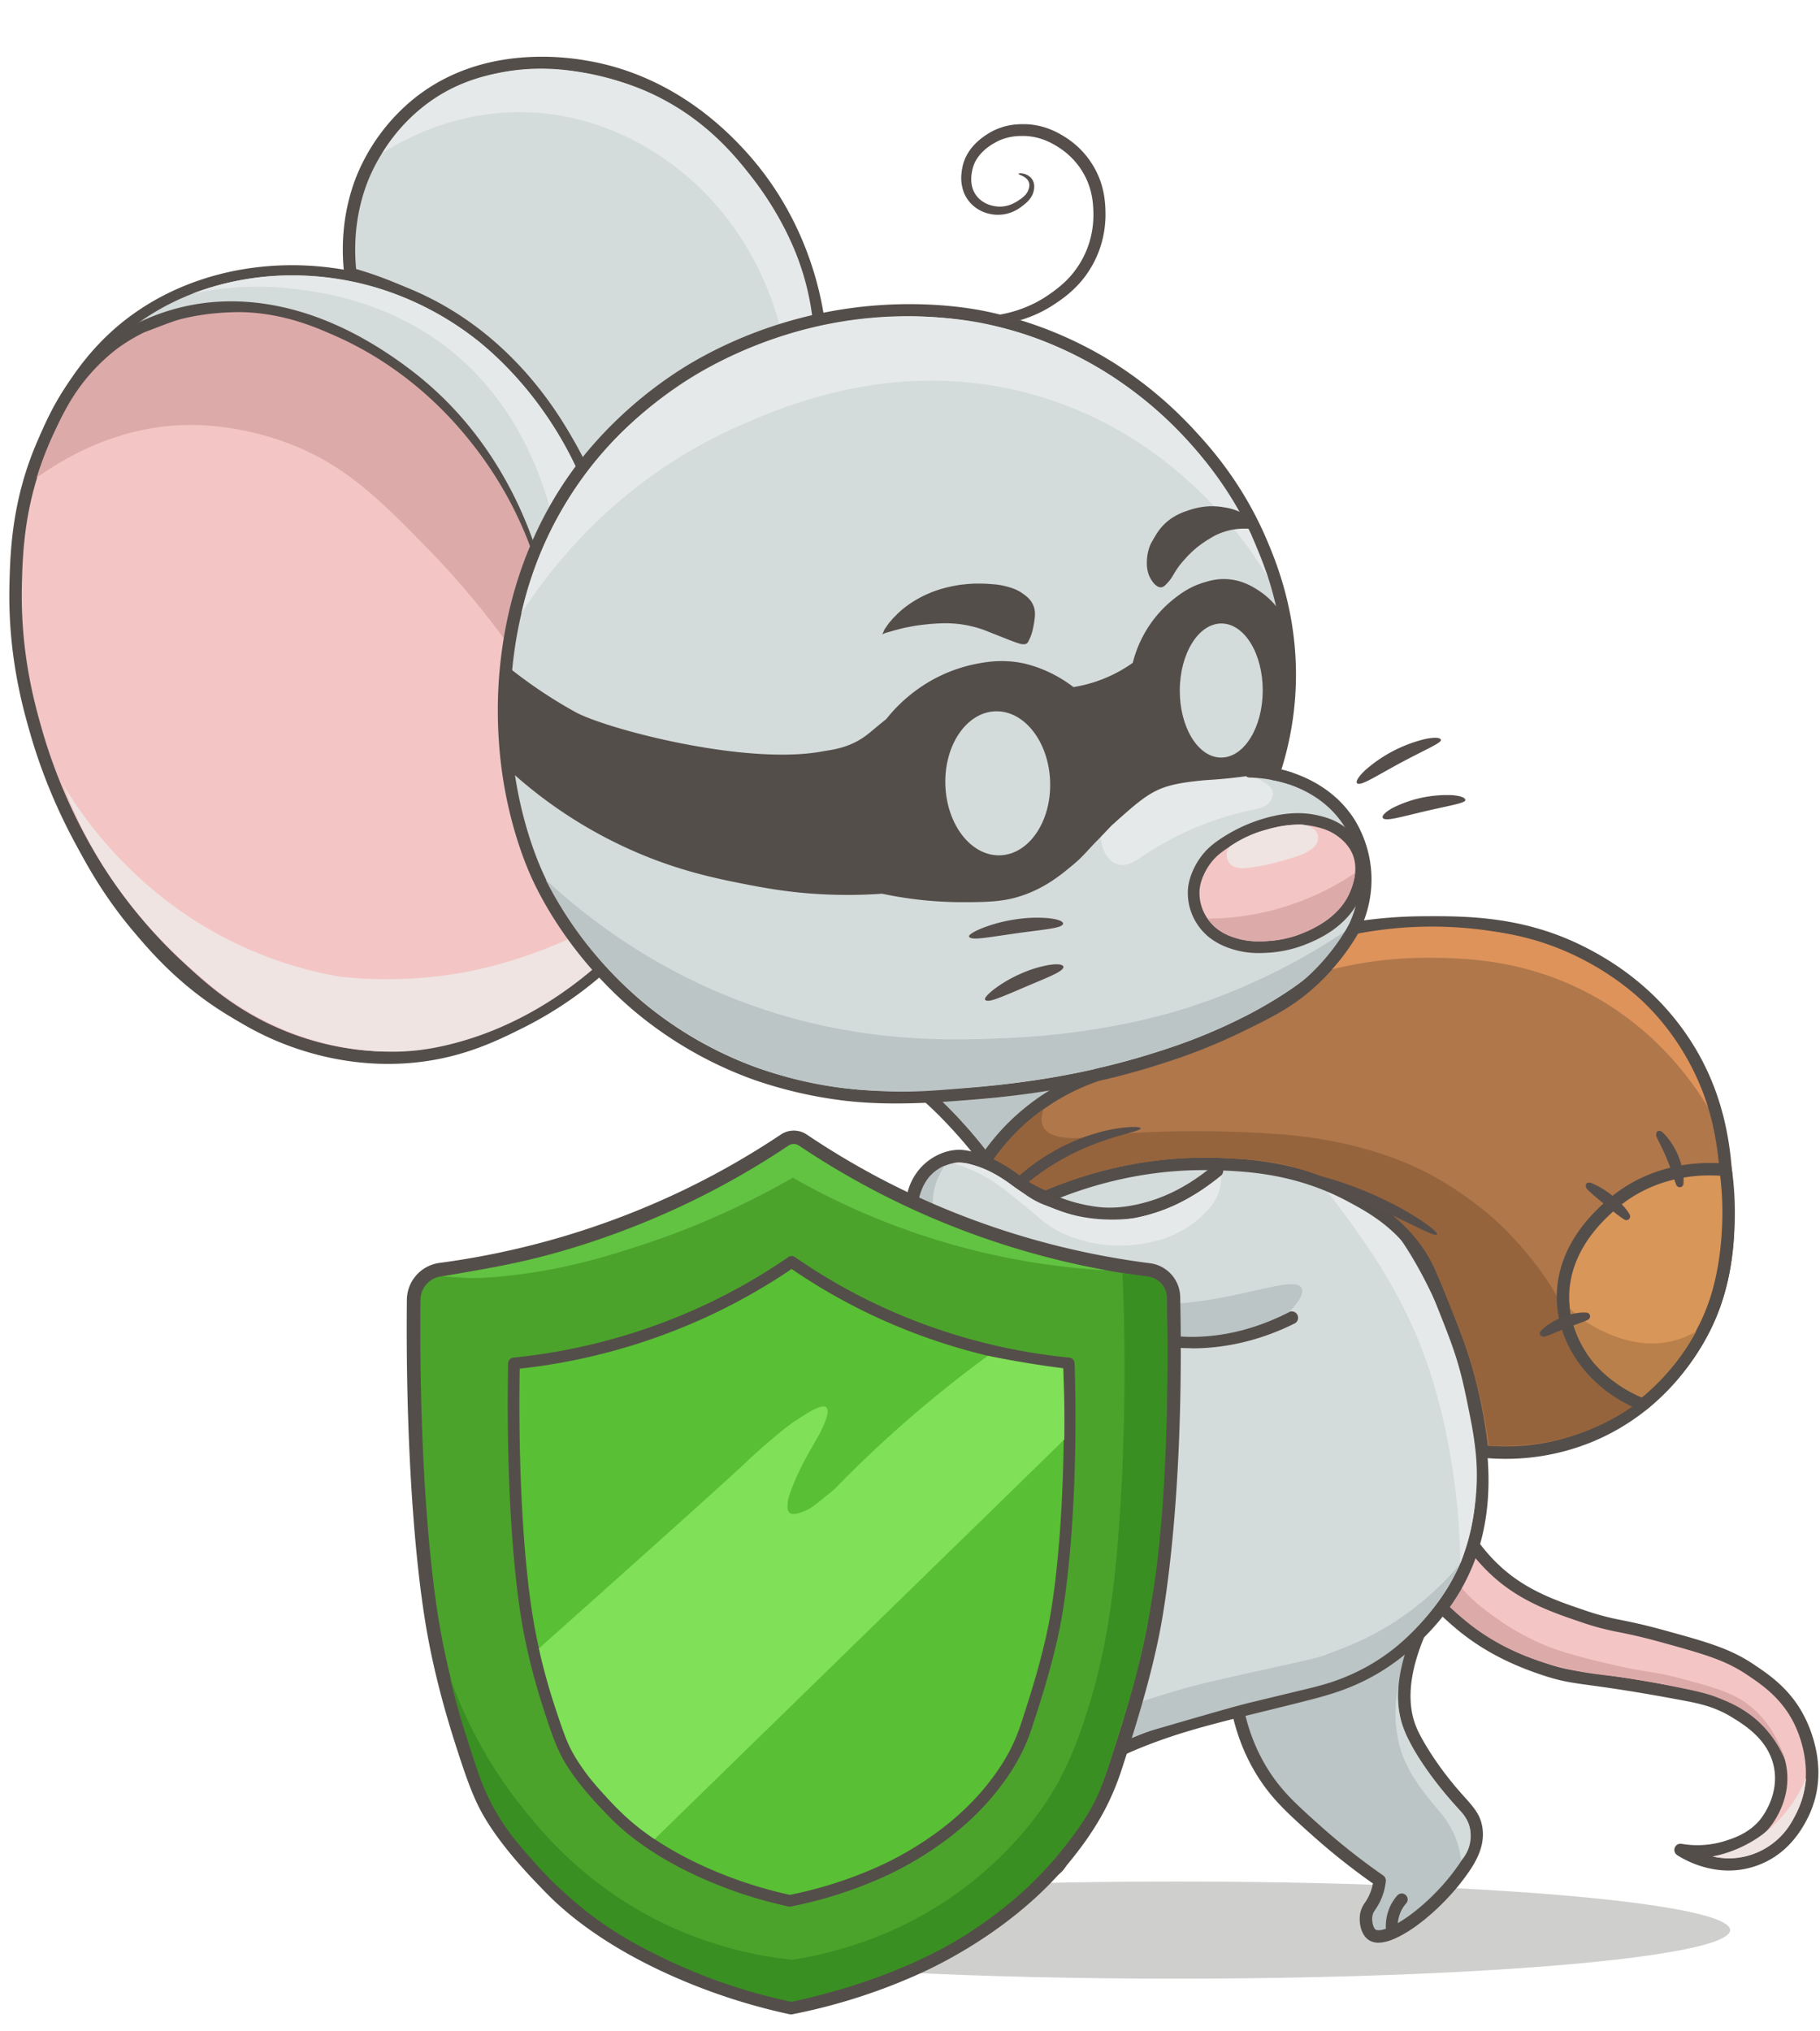 <svg xmlns="http://www.w3.org/2000/svg" viewBox="0 0 1800 2008"><defs><style>.cls-1{fill:#cfcfce;}.cls-2{fill:#f3c6c5;}.cls-3{fill:#544e4a;}.cls-4{fill:#daa;}.cls-5{fill:#efe4e2;}.cls-6{fill:#bbc5c5;}.cls-7{fill:#d4dbdb;}.cls-8{fill:#e6e9e9;}.cls-9{fill:#564e4b;}.cls-10{fill:#b0774b;}.cls-11{fill:#96643c;}.cls-12{fill:#d99659;}.cls-13{fill:#ba804b;}.cls-14{fill:#de935b;}.cls-15{fill:#4ca32c;}.cls-16{fill:#59bf34;}.cls-17{fill:#80e057;}.cls-18{fill:#3a8f22;}.cls-19{fill:#62c242;}</style></defs><title>final_mouse6</title><g id="Слой_5" data-name="Слой 5"><ellipse class="cls-1" cx="1163.05" cy="1908.33" rx="548.05" ry="48.03"/><path class="cls-2" d="M1390.82,1549.41c7.22,9.87,24,31.18,52,55.14,31.12,26.56,63.84,39,85.48,46.16,32.09,10.59,37.43,5.81,135.16,24.13,18.23,3.42,34.33,6.64,52.41,17.7,13.2,8.08,39.72,24.3,44.9,55.33,5.13,30.72-14.34,54.05-15.89,55.85-12.17,14.14-27.61,19.22-36,22A97.67,97.67,0,0,1,1662,1829c4.19,2.77,34.62,22.18,70.83,10.74,33-10.43,46.68-38.89,50.43-46.69,20-41.57,1.2-82.58-3.72-92.36-13.23-26.34-33.54-40-48.22-49.85-22.56-15.15-44.27-21.31-86.75-33-43.59-12-47.6-9.22-78-19.5-23.7-8-49-16.57-72.38-33.37-15.2-10.93-48.89-39.27-67.75-99.37"/><path class="cls-3" d="M1709.73,1849.41c-26.29,0-46.43-12.22-51.1-15.31A6.11,6.11,0,0,1,1663,1823a91.7,91.7,0,0,0,44-3.1c8.3-2.73,22.2-7.3,33.26-20.16.78-.91,19.19-22.7,14.49-50.86s-29-43.13-42.06-51.12c-17.59-10.76-33.5-13.75-50.35-16.9-45.91-8.61-71.71-12.15-88.79-14.5-19.74-2.71-29.66-4.07-47.15-9.84-22.47-7.41-56-20.38-87.53-47.31-26.19-22.36-43.28-42.89-53-56.18a6.11,6.11,0,1,1,9.86-7.22c9.34,12.77,25.79,32.52,51.08,54.1,29.92,25.54,61.94,37.92,83.42,45,16.44,5.42,25.39,6.65,45,9.34,17.19,2.36,43.17,5.92,89.38,14.59,17.18,3.22,35,6.55,54.46,18.49,13.67,8.36,42.11,25.76,47.74,59.53,5.54,33.16-14.93,58.11-17.28,60.84-13.27,15.44-29.82,20.87-38.71,23.8a100.16,100.16,0,0,1-17.16,4,72.68,72.68,0,0,0,37.31-1.58c20.25-6.39,36-21,46.76-43.5,18.15-37.82,1.78-76.14-3.67-87-12.51-24.91-32-38-46.17-47.52-21.3-14.3-41.44-20.21-85-32.2-20.17-5.56-31.5-7.86-41.51-9.89a258.85,258.85,0,0,1-36.83-9.71c-23.39-7.91-49.89-16.86-74-34.2-22.3-16-52.55-46.85-70-102.5a6.11,6.11,0,0,1,11.66-3.66c16.45,52.44,44.7,81.28,65.49,96.24,22.61,16.27,47.09,24.54,70.76,32.54a248.79,248.79,0,0,0,35.35,9.32c9.7,2,21.76,4.41,42.33,10.08,41.71,11.49,64.69,17.82,88.53,33.84,15.33,10.3,36.33,24.4,50.28,52.18,7.79,15.51,23.76,56.08,3.77,97.74-12.31,25.64-30.51,42.42-54.1,49.88A82.61,82.61,0,0,1,1709.73,1849.41Z"/><path class="cls-4" d="M1434.87,1554.21c12.66,22.34,30,35,46.16,46.48a241.67,241.67,0,0,0,35,20.61c15,7.26,32.14,13.75,72.79,23.21,45.56,10.6,44.38,7.18,74.58,15.3,36.13,9.71,54.63,14.91,72,30.84,17.89,16.4,26,36.26,29.89,49.29a107.37,107.37,0,0,0-25.66-37.28c-14.39-13.48-28.94-19.44-40.68-24.12s-24.32-7.22-49.27-12.23c-9.52-1.91-23.31-4.65-41.84-7.35-23.13-3.37-29.67-3.17-47.53-6.73a302.39,302.39,0,0,1-30.11-7.47c-12.44-3.83-42.63-13.16-73.81-36.69a295.71,295.71,0,0,1-34.18-30.83c-8.83-9.22-15.76-17.57-20.79-24l22.59-25.62A113.59,113.59,0,0,0,1434.87,1554.21Z"/><path class="cls-5" d="M1694,1835.52a71.2,71.2,0,0,0,25.64,1.22,72.29,72.29,0,0,0,37.29-17c10.42-9,15.47-18.63,18.85-25.21a98.74,98.74,0,0,0,10.49-36.71c-5.11,12.38-19.18,41.5-51.22,61.42A126,126,0,0,1,1694,1835.52Z"/><path class="cls-6" d="M1221,1671c4.71,40.39,18.88,67.69,28.67,83,13.46,21.06,28,34.36,52.83,56.5a655.19,655.19,0,0,0,62,48.85A54.7,54.7,0,0,1,1359,1878c-3.44,6.84-6.26,8.72-7.5,14-1.68,7.13.32,17,5.17,20.67,13.41,10.1,57.56-21,85.33-57.67,10.19-13.46,20.82-29.19,18-47.33-2.14-13.75-10.78-20.08-25.33-37.34-18.17-21.54-33.22-45.51-39.17-59.33-7.33-17-13-47,8.07-96.44Z"/><path class="cls-3" d="M1363.3,1920.75a16.69,16.69,0,0,1-10.33-3.17c-7.34-5.53-9.56-18.06-7.46-27a27.5,27.5,0,0,1,4.51-9.49,51.58,51.58,0,0,0,3.48-5.86,47.71,47.71,0,0,0,4.32-13,663,663,0,0,1-59.41-47.13c-25.25-22.52-40.2-36.31-53.92-57.78-15.92-24.89-25.88-53.7-29.6-85.6a6.16,6.16,0,0,1,4.29-6.59l182.58-56.44a6.15,6.15,0,0,1,7.47,8.29c-15.67,36.82-18.39,67.63-8.08,91.6,5.27,12.26,19.48,35.58,38.22,57.8,3.25,3.85,6.24,7.2,8.88,10.15,9.57,10.71,15.89,17.78,17.83,30.2,3.17,20.4-8.24,37.53-19.18,52-13.62,18-32.11,35.85-49.47,47.75C1387,1913.57,1373.94,1920.75,1363.3,1920.75Zm-135.54-245.4c3.92,28,13,53.34,27.09,75.34,12.88,20.14,26.6,32.79,51.74,55.22A651.34,651.34,0,0,0,1368,1854.3a6.16,6.16,0,0,1,2.6,5.73,60.78,60.78,0,0,1-6.06,20.73,64.82,64.82,0,0,1-4.23,7.14c-1.49,2.23-2.3,3.47-2.78,5.51-1.29,5.47.53,12.58,2.88,14.34,2.57,1.94,12.7.49,30.1-11.44,16.33-11.19,33.76-28,46.63-45,9.84-13,19.26-27,16.82-42.68-1.37-8.83-6.15-14.18-14.84-23.89-2.69-3-5.75-6.43-9.11-10.42-19.55-23.18-34.5-47.8-40.12-60.87-10.49-24.4-9.38-54.36,3.3-89.21Z"/><path class="cls-7" d="M1383,1666.75a128.07,128.07,0,0,0,.75,57.75c7,28.09,25.84,49.62,39.5,66a91.46,91.46,0,0,1,16.92,28.17,87.12,87.12,0,0,1,4.83,21,35.49,35.49,0,0,0-.67-49.17,409.5,409.5,0,0,1-31.12-37.79c-10.58-14.56-15.8-23.83-19.58-31.58a108.93,108.93,0,0,1-7.71-18.88A91.14,91.14,0,0,1,1383,1666.75Z"/><path class="cls-3" d="M1376.66,1914.21a5.87,5.87,0,0,1-5.84-5.34,46.64,46.64,0,0,1,4.6-25.18,45,45,0,0,1,6.52-9.59,5.87,5.87,0,1,1,8.78,7.8,33.57,33.57,0,0,0-4.81,7.07,34.91,34.91,0,0,0-3.39,18.83,5.88,5.88,0,0,1-5.32,6.38Z"/><path class="cls-7" d="M907.67,1075.33a391.38,391.38,0,0,1,35.68,33.94c18.08,19.5,63.69,69.72,84.32,141.4,16.93,58.84-.52,70.83,17.33,146.83a462.24,462.24,0,0,0,29.33,85.83l5.67,12.17c-32.85,20.28-81.93,58.5-104.16,118.48-18.11,48.89-18.82,113.37-19,135-.08,8.49,0,15.52.17,20.26a156.58,156.58,0,0,0-20.94,5c-8.73,2.72-11.49,4.44-13.59,6.14-2.91,2.35-8.54,6.9-8.67,14.06-.14,7.83,6.4,13,7.34,13.67q31.42,14.58,65.12,28.75,17.55,7.36,34.73,14.17c3.86.89,14.81,2.85,23.13-3.41,2.47-1.86,5.54-4.93,10-17.05a190.16,190.16,0,0,0,7.29-25.21c1.22-5.24,7-37.85,25.45-58.86,5.18-5.89,13.62-13.51,32.22-21.37,51.54-21.8,97.1-30.67,167.92-48.66,24.68-6.27,48.64-12.55,75.93-29.3,8.63-5.29,48.29-30.64,75.41-76.43,47.05-79.44,22.81-169.4,8.66-222.77-18.66-70.39-49.75-116.62-59.33-130a391.19,391.19,0,0,0-72.67-76.67c-48.45-38.46-72.68-57.69-99.46-67.93-7.2-2.75-26.44-9.54-39-27.9a66.4,66.4,0,0,1-10-23.5Z"/><path class="cls-3" d="M1029.5,1858.21a45.22,45.22,0,0,1-9.91-1.15,7.06,7.06,0,0,1-.89-.28c-11.61-4.61-23.33-9.39-34.84-14.22-21.86-9.16-43.84-18.87-65.34-28.84a5.65,5.65,0,0,1-1.13-.68c-2.34-1.77-9.95-8.37-9.77-18.68.18-10,7.73-16.13,11-18.73,2.92-2.37,6.55-4.4,15.63-7.23a162.18,162.18,0,0,1,16.51-4.22c-.09-5.06-.11-10.16-.06-15.22.21-21.53.86-87,19.43-137.12,21.19-57.2,66.25-95.73,102.05-118.66l-3.37-7.25a469,469,0,0,1-29.75-87c-9.2-39.2-9.18-62-9.17-82.05,0-19.48,0-36.3-8.08-64.49-20.65-71.73-67.52-122.3-82.92-138.92a386,386,0,0,0-35.12-33.4,6.15,6.15,0,0,1,2.71-10.74L1165.26,1016a6.15,6.15,0,0,1,7.25,4.7,60.22,60.22,0,0,0,9.06,21.34c11,16.1,28.06,22.56,35.32,25.31l.85.32c27.67,10.58,52.2,30.06,101.08,68.87a397.07,397.07,0,0,1,73.85,77.9c12.07,16.86,42.11,63.48,60.27,132l.24.89c14.42,54.37,38.55,145.37-9.55,226.59-26,44-62.86,69.57-77.48,78.55-28.64,17.57-53.55,23.89-77.64,30-14.37,3.65-27.52,6.88-40.24,10-50,12.28-86.15,21.16-126.8,38.35-17.79,7.52-25.37,14.52-30,19.77-10.59,12.05-18.56,30.33-23.68,54.36-.17.78-.3,1.4-.4,1.84l-.29,1.23a189.39,189.39,0,0,1-7.23,24.71c-4.56,12.34-8.13,16.85-12.09,19.83A29.94,29.94,0,0,1,1029.5,1858.21Zm-6.72-13c4.38.94,12.08,1.74,17.61-2.43,1.2-.91,3.71-2.8,8-14.28a177.8,177.8,0,0,0,6.77-23.19l.3-1.27c.08-.39.2-.93.35-1.62,5.57-26.11,14.48-46.26,26.48-59.91,5.48-6.24,14.35-14.48,34.43-23,41.56-17.57,80-27,128.65-39,12.7-3.12,25.83-6.34,40.16-10,23.19-5.89,47.18-12,74.22-28.58,10.8-6.62,48-31.57,73.33-74.32,45.48-76.79,22.18-164.67,8.25-217.17l-.23-.89c-17.65-66.56-46.72-111.69-58.39-128a385.05,385.05,0,0,0-71.49-75.43c-47.9-38-71.94-57.11-97.84-67l-.82-.31c-8.33-3.16-27.86-10.57-41.09-29.85a70.85,70.85,0,0,1-9.41-19.78l-240.9,49.64c9.32,8.32,18.28,17.12,26.75,26.25,15.89,17.15,64.25,69.34,85.71,143.88,8.59,29.86,8.58,48.34,8.56,67.9,0,20.36,0,41.42,8.85,79.22a456.09,456.09,0,0,0,28.94,84.69l5.65,12.12a6.16,6.16,0,0,1-2.35,7.83c-34.82,21.5-80.71,59-101.62,115.39-17.82,48.08-18.45,112-18.66,133-.06,6.67,0,13.41.17,20a6.16,6.16,0,0,1-5.13,6.23,151.57,151.57,0,0,0-20.12,4.79c-8.66,2.7-10.48,4.17-11.56,5-2.37,1.91-6.32,5.1-6.39,9.39-.07,4,3.18,7.22,4.46,8.3,21.14,9.79,42.75,19.33,64.23,28.34C999.9,1836,1011.39,1840.65,1022.78,1845.17Z"/><path class="cls-6" d="M1181.33,1059.67a138.51,138.51,0,0,1-12.66-15,770.24,770.24,0,0,1-93,26.33c-6.14,1.33-35.15,7.52-74.42,12.38-26.82,3.31-50.26,5-69.17,5.87,6.4,6.24,13,13,19.59,20.25,8.62,9.46,16.37,18.75,23.33,27.67a492,492,0,0,1,220.59-67A65.82,65.82,0,0,1,1181.33,1059.67Z"/><path class="cls-6" d="M1334.25,1656.5c-17.59,7.66-31.86,11-46.5,14.5-16.26,3.87-32.48,7.9-48.75,11.75-15.64,3.7-43.82,11.88-100.17,28.25a165.4,165.4,0,0,0-34.08,14.38c-9.64,5.4-14.13,9.22-16.07,11A79.2,79.2,0,0,0,1071,1760c-4,7.56-5.93,14.89-10.49,29.34-3.37,10.66-5.85,19.6-7.5,25.88a96.63,96.63,0,0,1-7.18,18.92c-3.08,6.07-4.77,7.73-6.28,8.8-6,4.29-13.76,2.62-16.49,1.89l-52.57-21.34-45.1-19.65a10.92,10.92,0,0,1-3.93-4.06,10.23,10.23,0,0,1-1.32-6.28c.57-3.83,3.66-6.08,6.57-8.2a25.61,25.61,0,0,1,8.35-4c-.47.2-4.76,2-5.56,6.19-.63,3.25,1.28,5.84,2.6,7.63a15.39,15.39,0,0,0,6.59,5.08l66.56,24.9a20.43,20.43,0,0,0,11.83-.92c9.07-3.73,11.28-15.34,13.88-25.54a144.44,144.44,0,0,1,20.16-57.14,141.08,141.08,0,0,1,24.92-30.16c21.1-19.17,41.94-25.65,79.5-37.33,25-7.78,51.48-13.64,78-19.5,5.13-1.14,9.64-2.1,18.83-4.17,32.44-7.29,48.8-10.54,57.67-13.83,21.93-8.12,46.25-17.13,75-36.75a292.3,292.3,0,0,0,59.25-53.74,239.31,239.31,0,0,1-29.5,47.49,229.46,229.46,0,0,1-35.76,36.16,202.94,202.94,0,0,1-27,18.09C1349.37,1649.21,1343,1652.7,1334.25,1656.5Z"/><path class="cls-8" d="M1016.5,1555.5a229.21,229.21,0,0,1,51-45,375.1,375.1,0,0,0-64.36,101.77q-4.3,10.2-7.8,20.1c-3.92,12.29-6.68,24.9-9.45,37.48-2.66,12.09-6.1,24.14-8.52,36.19-4.32,21.56-10.27,42.76-14.21,64.44-.1.54-.16-3.26-.3-19.74-.08-9.84-.24-11.78-.26-21,0-8.29.11-14.75.15-16.61a375.43,375.43,0,0,1,5.18-51.38A206.73,206.73,0,0,1,979,1618.63C981.82,1611.16,992.46,1584.14,1016.5,1555.5Z"/><path class="cls-8" d="M953.7,1779.76c.43,2.85,7.53,2,19.11,6.66a116,116,0,0,1,18.06,9.32,22,22,0,0,0,5,2.33c2.26.72,3.58,1.13,5.12.63a6.37,6.37,0,0,0,3.47-3.26c1.35-2.71.54-5.57.08-7.07-1.48-4.94-6.28-11.69-14.34-15.64-12-5.91-23.64-1.75-27-.43C962.63,1772.56,953.19,1776.41,953.7,1779.76Z"/><path class="cls-8" d="M1444.25,1546a655.78,655.78,0,0,0-12.75-122.51,556.94,556.94,0,0,0-18.5-71c-21.75-64.34-52.22-108.29-73-137.83A678.73,678.73,0,0,0,1214.5,1080c5.25,2.2,12.65,5.49,21.25,10,25.14,13.18,42.85,27.5,60.25,42.75,36,31.51,54,47.27,73,71.25,9.36,11.78,36.83,47.76,58.5,101.5,14,34.63,19.81,62.5,23.5,80.5,6.17,30.12,11.46,55.66,9,89.33A249.49,249.49,0,0,1,1444.25,1546Z"/><path class="cls-7" d="M1203.67,1157.33c-9.66,8.19-33,26.48-64,36-7.42,2.28-29.77,8.94-53.56,6.31-1.56-.17-3.09-.38-3.6-.45a164.11,164.11,0,0,1-41.32-11.36,177.65,177.65,0,0,1-36.45-21c-15.15-11.24-26.85-17.14-37.85-20.36-11.19-3.28-16.86-3.55-19.23-3.44-15.2.7-25.73,9.33-29.16,12.44a50.38,50.38,0,0,0-14.5,24c-2.57,8.79-6.32,21.58,1,31.5,6,8.07,17.12,11.41,25.5,10.5,5.17-.56,6.66-2.54,11.26-2.45,8.5.16,15.24,7.13,19.61,13a380.56,380.56,0,0,0,55,41.88,355.21,355.21,0,0,0,68.06,32.77c26.69,9.56,55.87,20,94.28,20,40.86-.06,74.84-12,99-24"/><path class="cls-3" d="M1178.37,1333c-39.36,0-69.5-10.79-96.11-20.31a363,363,0,0,1-69.28-33.37,386.86,386.86,0,0,1-55.88-42.57,6.86,6.86,0,0,1-.8-.9c-5.1-6.85-10-10.38-14.66-10.46a9.06,9.06,0,0,0-3.58.75,28.4,28.4,0,0,1-6.88,1.66c-9.65,1-23.56-2.58-31.27-13-9.18-12.45-4.67-27.84-2-37a56.23,56.23,0,0,1,16.32-26.91c5.45-4.94,17-13.33,33.12-14.06,3.44-.17,9.92.35,21.3,3.68,12.64,3.7,24.92,10.28,39.84,21.35a170.44,170.44,0,0,0,35.15,20.22,158.13,158.13,0,0,0,39.71,10.92c.49.07,2,.27,3.44.43,15.25,1.69,32.4-.35,51-6.06,26.87-8.26,48.42-23.47,61.77-34.78a6.33,6.33,0,0,1,8.18,9.65c-14.25,12.07-37.31,28.34-66.24,37.22-20.25,6.22-39.13,8.43-56.1,6.55-1.63-.18-3.23-.4-3.77-.47a171.42,171.42,0,0,1-42.92-11.81,183.65,183.65,0,0,1-37.76-21.71c-13.66-10.14-24.72-16.11-35.85-19.37-10.6-3.1-15.54-3.26-17.17-3.19-12.16.56-21,7-25.2,10.81a44.18,44.18,0,0,0-12.68,21.09c-2.3,7.84-5.44,18.57,0,26,4.54,6.15,13.36,8.65,19.73,8a16.49,16.49,0,0,0,4.07-1,20.87,20.87,0,0,1,8-1.46c8.6.16,16.74,5.23,24.2,15.07a373.86,373.86,0,0,0,53.6,40.79,351.47,351.47,0,0,0,66.85,32.18c26.88,9.62,54.68,19.57,91.83,19.57h.3c32.8,0,65.16-7.9,96.19-23.34a6.33,6.33,0,0,1,5.64,11.33c-32.79,16.31-67,24.61-101.81,24.66Z"/><path class="cls-8" d="M1207.83,1162.33c-2.83,2.28-6.79,5.37-11.66,8.84a210.35,210.35,0,0,1-32.34,19.5,176.78,176.78,0,0,1-41.5,13.66s-33.93,5.66-68-5.09c-5.21-1.65-10.44-3.7-10.44-3.7-4-1.58-8.74-3.62-14-6.27a189.69,189.69,0,0,1-26-15.51,175.51,175.51,0,0,0-15.26-10.26c-3.09-1.82-5.46-3.07-6-3.33a122.16,122.16,0,0,0-23.36-9.23,39.3,39.3,0,0,0-8.82-1.39,40,40,0,0,0-8,.45,159.64,159.64,0,0,1,39.17,17.83c8.93,5.68,16.62,12,32,24.5,16.79,13.71,18.31,16.06,26.33,21a118,118,0,0,0,32.67,13.67c26.71,7.16,50.4,4.33,64.66,1.33a105.3,105.3,0,0,0,31.44-11.51A101.06,101.06,0,0,0,1192,1199c3.9-4,7.1-7.39,10-12.67A48.9,48.9,0,0,0,1207.83,1162.33Z"/><path class="cls-6" d="M1275,1297.25c13-13.68,14-20.18,12.33-23.58-9.09-18.5-105.67,35-203.66,8.33-28.74-7.83-59.15-22.35-59.15-22.35a376.57,376.57,0,0,1-66.77-40.9l8.13,9.13a341.27,341.27,0,0,0,48.38,37.84c8,5.21,37.5,23.77,81.55,38.66,25.92,8.75,46.3,15.64,72.94,17.12C1188.56,1322.6,1227.88,1321.6,1275,1297.25Z"/><path class="cls-6" d="M934.33,1152.5c-5.17,7.8-11.27,19.85-11.83,34.67-.42,11.26,2.67,15.8,3.83,17.33,4.86,6.37,12.44,7.8,15,8.17l-6.45,1.41c-3.75.83-5.65,1.24-6.75,1.34a21,21,0,0,1-8.85-1c-1.44-.51-7-2.45-9.82-7.82a15.29,15.29,0,0,1-1.58-5.08c-1.76-11.21,2.75-22.5,3.46-24.25,1.93-4.78,4.42-10.72,10.31-16.44A40.68,40.68,0,0,1,934.33,1152.5Z"/><path class="cls-3" d="M938,1821.39a5.87,5.87,0,0,1-4.17-10,58.18,58.18,0,0,1,43.26-17.22,5.87,5.87,0,1,1-.38,11.74,46.17,46.17,0,0,0-17.3,2.74,47,47,0,0,0-17.25,11A5.8,5.8,0,0,1,938,1821.39Z"/><path class="cls-7" d="M809.93,321.15c-3.26-25.33-15.81-98-73.77-163.76C720.83,140,667,80.71,579.64,66.06c-18.09-3-100.91-16.9-167.11,36.81a185.7,185.7,0,0,0-54.45,74c-15.67,40.07-13.6,76.44-11.52,94A353.08,353.08,0,0,1,494.3,353.7,377.9,377.9,0,0,1,581,475.61Z"/><path class="cls-3" d="M578.39,484.81l-3-6.69A373.42,373.42,0,0,0,490.1,358.2,347.61,347.61,0,0,0,345,276.78l-4-1.09-.49-4.11c-2.77-23.25-3-58.94,11.89-96.92a192,192,0,0,1,56.31-76.57c29-23.49,64.25-37.3,104.9-41A256.41,256.41,0,0,1,580.66,60c41.66,7,103.25,28.84,160.11,93.32,54.76,62.1,70.66,131.31,75.26,167l.48,3.76ZM352.23,266a360.38,360.38,0,0,1,146.26,83.17,385.44,385.44,0,0,1,85.1,117.25L803.32,318.19c-5-35.27-21-99.2-71.77-156.73C677.07,99.68,618.32,78.78,578.63,72.13c-64.23-10.76-120.32,1.52-162.22,35.51a179.35,179.35,0,0,0-52.61,71.5C350.72,212.6,350.1,244.22,352.23,266Z"/><path class="cls-8" d="M771.18,322.29C765,298.5,744.92,233.17,685,179.11c-17.39-15.69-58.08-48.44-117.49-62.12-96.7-22.25-171,22.57-189.43,34.46A172.07,172.07,0,0,1,430.21,97C456,80.09,479.52,75,493.28,72.12c45.37-9.41,82.55-.9,101.75,3.7,13.33,3.2,37.49,9.18,66,25.25,42.69,24,67.64,55.15,81.63,72.94,29,36.91,42,70.19,44.78,77.09a259.32,259.32,0,0,1,16,62.51Z"/><path class="cls-7" d="M581,475.61c-10.55-25.81-54.08-124.15-158.36-176.52C323,249,202.83,258.83,123.58,323.08c-51.31,41.59-73.93,97.75-81.17,116.13-20.66,52.43-22,98.29-22.76,132.87-.31,14.43-.89,72.71,19.42,148.06,12.39,46,34.27,123.94,98,198.88,18.16,21.35,50,58.09,102.94,87.24,21.45,11.81,83.83,45.31,164.31,38.68,50.73-4.18,88.05-22.83,110.08-34.1a347,347,0,0,0,98.43-75.5"/><path class="cls-3" d="M383.34,1050.9a279.1,279.1,0,0,1-84.87-13.52,333.1,333.1,0,0,1-60.93-26.64c-54.87-30.2-87.07-68.07-104.37-88.41-65.74-77.31-87.4-157.68-99-200.86C15.78,653.35,14,598.57,14.54,572c.68-32,1.7-80.28,23.12-134.64,19.66-49.89,47.48-89.67,82.7-118.22,80.89-65.58,203.3-75.46,304.59-24.59,99.45,50,145.58,141.93,160.8,179.16l-9.46,3.86c-14.78-36.16-59.56-125.49-155.92-173.89C322.6,254.54,204.62,264,126.79,327c-33.83,27.43-60.62,65.8-79.63,114C26.41,493.73,25.41,541,24.75,572.19,24.2,598.24,26,651.92,44,718.82,55.43,761.22,76.69,840.15,141,915.71c16.88,19.85,48.29,56.78,101.51,86.08,53.85,29.64,108.17,42.46,161.43,38.06,50.76-4.18,88.11-23.29,108.17-33.55a340.75,340.75,0,0,0,97-74.4l7.55,6.87a350.71,350.71,0,0,1-99.88,76.62C496,1026,457.5,1045.68,404.73,1050Q394.08,1050.9,383.34,1050.9Z"/><path class="cls-2" d="M533.15,576.71c-6.52-28.08-34-132.15-129.57-205.26C384.66,357,299.19,291.11,198.1,306.36c-43.31,6.53-72.18,25.34-78.21,29.38-46,30.85-65,74.74-77.48,103.47-24.32,56.15-26,106-26.87,138-1.79,67.28,12.3,118.42,19.74,144.64,23.85,84,62.58,140.85,76.66,160.39a483.3,483.3,0,0,0,62,70.85c23.28,21.62,53.55,49.74,100.83,70,23.93,10.24,71.07,26.53,129.54,21.91,48.67-3.85,82.61-20.43,110.08-34.1a371.69,371.69,0,0,0,97.25-70.18l22,14.82"/><path class="cls-3" d="M383.82,1051.89c-46.65,0-85.68-12.17-111.47-23.2-48.26-20.65-79.66-49.82-102.59-71.12A488.33,488.33,0,0,1,107,885.8C73.42,839.27,45.87,781.63,29.37,723.49c-7.09-25-21.83-76.9-20-146.47.81-30.72,2.18-82.12,27.36-140.26,12.81-29.57,32.17-74.27,79.71-106.12,10.52-7.06,39.46-24.14,80.72-30.36,47.06-7.1,121.66-1.4,209.83,66.06l.3.23c41.41,31.68,75,72.6,99.92,121.61a391.13,391.13,0,0,1,31.9,87.14,6.15,6.15,0,0,1-12,2.78c-8.86-38.16-39-134.2-127.32-201.76l-.29-.23C314.81,311.27,243.73,305.7,199,312.44c-38.8,5.85-65.87,21.82-75.71,28.41-44.53,29.85-63,72.54-75.26,100.8-24.23,56-25.56,105.87-26.36,135.69C19.89,645,34.28,695.76,41.2,720.14c16.12,56.79,43,113.07,75.72,158.47a483.5,483.5,0,0,0,61.21,69.95c23.51,21.83,52.76,49,99.06,68.82,28.29,12.1,73.23,25.65,126.64,21.43,48.21-3.81,81.26-20.26,107.82-33.48a364.6,364.6,0,0,0,95.64-69l3.58-3.59L637,950.38a6.15,6.15,0,1,1-6.88,10.19l-17.78-12a376.45,376.45,0,0,1-95.24,67.78c-26.06,13-61.75,30.72-112.33,34.72C397.65,1051.63,390.66,1051.89,383.82,1051.89Z"/><path class="cls-8" d="M548.39,520.1c-15.87-69-46.24-119.7-82.89-156-66.06-65.51-149.59-76-180.25-79.08A303,303,0,0,0,190,290.44a279.19,279.19,0,0,1,101.33-18.2,290.86,290.86,0,0,1,91.18,15.39,304.21,304.21,0,0,1,86.11,46.08c8.18,6.25,45.94,35.76,79.34,88.54a364.13,364.13,0,0,1,27.83,53.2c-4.15,6.58-8.36,13.8-12.48,21.68a313.16,313.16,0,0,0-13.14,28.52Q549.27,522.88,548.39,520.1Z"/><path class="cls-5" d="M587.67,916c-8.56,4.53-18.38,9.38-29.42,14.26-49,21.63-89.71,29.38-100.53,31.32a429.68,429.68,0,0,1-121.56,4.08,391.08,391.08,0,0,1-181.1-82.76A417.42,417.42,0,0,1,62.64,776.21a441.43,441.43,0,0,0,39.16,79.35A461.39,461.39,0,0,0,131,896.71a490.69,490.69,0,0,0,58.54,61.5c13.79,12.22,26.92,23.86,46.71,36.47a293.91,293.91,0,0,0,60.36,29.47c54.59,19.15,99.62,16,113.7,14.59,7-.68,27.77-3.06,56.33-12.31,30.79-10,83.57-32.27,139.08-85.58q-4.55-5.83-9.19-12.21T587.67,916Z"/><path class="cls-4" d="M466.21,437.76c-15.75-19.79-59.11-71.93-133.14-105-20.66-9.23-51.27-22.57-91.76-24.09,0,0-33.25-1.25-64.95,7.56-6.8,1.89-20.09,7.22-33.56,12.29h0a177.92,177.92,0,0,0-25.3,15,185.71,185.71,0,0,0-27.9,25.78c-18.12,20.53-27.66,40.42-36,58.19a346.16,346.16,0,0,0-17.39,44.92c36.67-26.2,96.13-57.17,169.92-51.57a286.39,286.39,0,0,1,76.31,16.48c58.08,21.11,93.63,57.25,139.5,104A834.92,834.92,0,0,1,521.16,664a448,448,0,0,1,5.61-54.77c2.19-13.29,4.84-25.63,7.73-37a367.71,367.71,0,0,0-15.88-46.31A378.08,378.08,0,0,0,466.21,437.76Z"/><path class="cls-7" d="M1259.58,765.38A309.19,309.19,0,0,0,1275,688.69c5.14-72.35-16.92-126.93-26.57-150.08-23.5-56.38-55.59-91.86-71.25-108.86a389.93,389.93,0,0,0-79.08-66.07,378.18,378.18,0,0,0-125.68-50.19c-12-2.4-69-13.22-142.85-.88-81.36,13.6-137.05,47.57-154.1,58.55-57.83,37.2-91.16,80-101.44,93.8-82.25,110.57-76.65,232.86-74.68,265.3,4.46,73.64,27.58,125.45,32.36,135.89,6.45,14.07,35.58,75.26,100.67,129.77a381.33,381.33,0,0,0,115.14,65.86c6.84,2.46,37.71,13.31,80.69,19.41,17.41,2.46,50.76,6.13,115,1.39,46.47-3.43,115.76-9,201.88-36.13,38.43-12.12,74.06-26.61,110.69-48,46.93-27.35,62.2-46.56,69.85-57.8,8.88-13.05,26.9-40.36,24.6-77.55a107,107,0,0,0-15.68-49.58C1310.16,775,1267.76,766.8,1259.58,765.38Z"/><path class="cls-3" d="M886.07,1091c-27.74,0-46-2-58.71-3.76a430.27,430.27,0,0,1-81.9-19.69,388.56,388.56,0,0,1-117-66.94c-61.33-51.36-92-109.36-102.3-131.91-8.51-18.56-28.73-69.17-32.91-138.06a437.62,437.62,0,0,1,5.84-104.79c10.95-61.41,34.51-116.77,70-164.52,15.46-20.78,49.4-60.79,103-95.3,26.11-16.8,81.15-46.85,156.41-59.43,69.18-11.56,124.48-3.22,145,.91a386.6,386.6,0,0,1,127.72,51,398.54,398.54,0,0,1,80.33,67.11c14.37,15.6,48,52.13,72.4,110.65,8.85,21.24,32.37,77.66,27,152.86a314.68,314.68,0,0,1-13.61,71.68c17,4.11,51.16,16.2,72.27,49.49a113.78,113.78,0,0,1,16.62,52.47c2.47,40-17.23,69-25.65,81.37-9.33,13.71-25.93,32.89-71.82,59.64-34.15,19.9-68.67,34.86-111.93,48.51-88.55,27.93-160.37,33.22-203.27,36.39C920.92,1090.35,901.94,1091,886.07,1091Zm13.6-778.07a419.94,419.94,0,0,0-69.08,5.72C757.49,330.85,704.1,360,678.78,376.29c-52,33.47-84.88,72.21-99.84,92.32-53.26,71.6-79.36,164.39-73.48,261.28,4.05,66.83,23.6,115.77,31.81,133.71,10,21.8,39.62,77.87,99,127.63A376.23,376.23,0,0,0,749.59,1056a417.19,417.19,0,0,0,79.49,19.1c19.39,2.74,52.28,5.88,113.73,1.34,42.37-3.12,113.3-8.35,200.49-35.86,42.37-13.36,76.12-28,109.45-47.41,49.39-28.78,62.82-48.52,67.88-56,7.71-11.33,25.77-37.87,23.55-73.74a101.13,101.13,0,0,0-14.74-46.68c-21.88-34.51-59.81-43.5-70.91-45.43a6.12,6.12,0,0,1-4.74-8,303.5,303.5,0,0,0,15.13-75.17c5.14-72.32-17.57-126.79-26.12-147.3-23.56-56.53-56.18-92-70.1-107.07a386.42,386.42,0,0,0-77.84-65,374,374,0,0,0-123.63-49.38C958.82,317,933.35,312.92,899.67,312.92Z"/><path class="cls-2" d="M1180.73,878.49a49.73,49.73,0,0,0,4.08,24.65,51.73,51.73,0,0,0,13.4,18.09,58.4,58.4,0,0,0,16,9.46c16.8,6.95,32.11,6.07,41,5.42a113,113,0,0,0,32.12-7c11-4.25,41.6-16.13,53.57-46.15,2.33-5.84,9.56-24,1.61-41.63-4.9-10.89-13.64-17.34-16.81-19.63-9-6.51-17.86-8.57-23.56-9.9a80.31,80.31,0,0,0-18.94-2,100,100,0,0,0-22,2.61A150.52,150.52,0,0,0,1212.06,833c-9.63,6.24-14,10.68-16.89,14a63.66,63.66,0,0,0-10.24,16.54A50.26,50.26,0,0,0,1180.73,878.49Z"/><path class="cls-3" d="M1245.17,942.3A86.32,86.32,0,0,1,1212,936a64.7,64.7,0,0,1-17.56-10.43,57.39,57.39,0,0,1-14.9-20.13,55.66,55.66,0,0,1-4.54-27.58h0a56.06,56.06,0,0,1,4.62-16.59,69.93,69.93,0,0,1,11.18-18c3-3.51,7.77-8.4,18.13-15.11a155.8,155.8,0,0,1,51-21.42,108.81,108.81,0,0,1,23.09-2.74h.19a86.44,86.44,0,0,1,20.23,2.2c5.85,1.37,15.64,3.66,25.61,10.84,8.67,6.25,15,13.63,18.7,21.94,9,19.89,1.08,39.63-1.51,46.12-12.9,32.35-46,45.17-56.83,49.38a119.1,119.1,0,0,1-33.79,7.4C1253,942,1249.44,942.3,1245.17,942.3Zm-58.72-63.19a44.43,44.43,0,0,0,3.63,21.71,46.39,46.39,0,0,0,11.9,16.06,53.67,53.67,0,0,0,14.42,8.49c16,6.63,30.6,5.57,38.44,5a107.41,107.41,0,0,0,30.45-6.65c10.74-4.16,39.26-15.22,50.3-42.91,2.15-5.37,8.66-21.7,1.71-37.13-4.37-9.72-12.32-15.45-14.93-17.33-8.1-5.84-16.17-7.72-21.5-9a75.12,75.12,0,0,0-17.64-1.89,94.5,94.5,0,0,0-20.8,2.47,146.35,146.35,0,0,0-47.24,19.83c-9.12,5.91-13.15,10-15.64,12.93a58.44,58.44,0,0,0-9.32,15,44.68,44.68,0,0,0-3.78,13.35Z"/><path class="cls-4" d="M1194.38,908.26a262.86,262.86,0,0,0,145.79-45.17,68,68,0,0,1-5.14,19.19,60.43,60.43,0,0,1-6,10.69,61.47,61.47,0,0,1-5.68,6.76,87.14,87.14,0,0,1-13.75,11.59,113.18,113.18,0,0,1-27.88,13.84,110.77,110.77,0,0,1-30.09,5.35c-7.07.28-15.33.55-25.76-2.12-6.28-1.6-15.14-4-23.59-11.29A47.79,47.79,0,0,1,1194.38,908.26Z"/><path class="cls-8" d="M1254.21,571.29c-18.84-31.38-85.37-133.22-216.79-176.39C896.2,348.5,775.91,401.36,731.16,421c-123.52,54.28-190,145.86-215.53,185.51a362.06,362.06,0,0,1,32.42-88.73,371.24,371.24,0,0,1,54.52-77.61c13-14.24,68.25-72.46,162.68-105.17A403.22,403.22,0,0,1,904.61,312.7c54.3,1.13,94.59,13.27,107.17,17.29,16.9,5.41,65.53,22.36,116.8,62.74,59.7,47,92.17,101.56,108.59,135.1Z"/><path class="cls-6" d="M539.65,869.64C612.85,937.53,685.1,971.74,730,989c114.5,44,213.17,40,273,37,92.55-4.69,158.09-25.31,171.92-29.78a622,622,0,0,0,155.4-75.44,157.52,157.52,0,0,1-19,28c-3.91,4.59-18.56,21.27-60.55,45.44a498.61,498.61,0,0,1-55.13,27.33c-30.27,12.73-56.76,20.33-77.08,26.15-10.46,3-18.17,5-22,5.93-17.75,4.44-32.21,7.22-43.66,9.4a926,926,0,0,1-93.27,12.39c-36.05,3-57.52,4.85-87.28,3.44-20.62-1-55.23-2.81-98.12-15.16A380.71,380.71,0,0,1,539.65,869.64Z"/><path class="cls-8" d="M1133.67,761.82a85.7,85.7,0,0,0-25.14,18.42c-6.36,6.89-21.38,25.62-19.88,48.28.8,12.15,8.16,26,20.6,26.71,7.53.29,14.29-4.3,20.54-8.51A303.84,303.84,0,0,1,1237.71,801c5-1.11,10.21-2,14.44-4.64.76-.47,7.33-5.92,6.71-12.38-.57-5.87-6.87-9.73-11.66-12.31-40.06-21.59-76.08-18.91-76.08-18.91C1161.42,753.49,1148.52,754.57,1133.67,761.82Z"/><path class="cls-5" d="M1234.85,826.48a113.86,113.86,0,0,0-18.46,10.41,13.08,13.08,0,0,0,.56,17.62c2.56,2.54,5.53,3.13,8.1,3.64s5.07.51,13.17-.65c4.83-.69,7.24-1,10.47-1.68,11.66-2.31,19.68-4.76,31.9-8.52a54.41,54.41,0,0,0,12.55-5.14c7.55-4.41,9.09-8.09,9.48-9.1a12.44,12.44,0,0,0,.33-8.47c-2.71-7.45-13.54-9.46-16.74-9.43a121.46,121.46,0,0,0-33,4.9A113.73,113.73,0,0,0,1234.85,826.48Z"/><path class="cls-3" d="M500.76,658A469.84,469.84,0,0,0,569,704c29.39,16.27,167,53,244,39,7.89-1.44,20-2.53,33.5-9.5,10.66-5.5,14.92-10.61,30-22.5A152.81,152.81,0,0,1,905,683.33a149.18,149.18,0,0,1,56-26c10.91-2.38,30.86-6.52,54-.83a127,127,0,0,1,26.67,10.17,131.12,131.12,0,0,1,20,12.66,138.92,138.92,0,0,0,58.66-24,117.21,117.21,0,0,1,11.34-28.66,115.22,115.22,0,0,1,28.66-34c6.29-5,15.66-12.28,30-16.67,5.72-1.75,13.62-4.09,24-3.33,14.71,1.06,25,7.63,30.67,11.33a76,76,0,0,1,19.5,18.5A345.37,345.37,0,0,1,1270,648c1.9,35.27-2.57,63.73-6,85.5-1.8,11.41-3.66,20.79-5,27.17a24.8,24.8,0,0,0-9-.17,25.56,25.56,0,0,0-12.8,6.23c-6.6,1-16.89,2.42-29.7,3.52-10,.86-14,.88-22,1.75-7.35.8-20,2.19-31,5.5-18,5.44-30.07,16.24-54.17,37.83-2.29,2.06-9,9.56-17.39,17.94h0c-10.75,11.4-12.79,14.27-21.27,21.4-11,9.19-25.3,21.25-46.67,29.33-19.15,7.24-34.69,8-62.67,8a384.16,384.16,0,0,1-80-8.39c-6.93.49-15.74,1-26,1.14-9.19.16-26.11.2-47-1.49-26.68-2.15-46.42-6-63.34-9.26-33.2-6.46-74.74-15.45-124.5-39.5a450.58,450.58,0,0,1-109.24-74.4A438.91,438.91,0,0,1,500.76,658Z"/><ellipse class="cls-7" cx="986.85" cy="774.38" rx="51.84" ry="71.23" transform="translate(-25.07 33.06) rotate(-1.89)"/><path class="cls-3" d="M888.91,605.65c1.7-1.52,3.51-3.16,5.33-4.56s3.77-2.92,5.72-4.19a109.41,109.41,0,0,1,12.19-7.18l3.17-1.55c1.23-.52,2.2-1,3.31-1.43s2.19-1,3.3-1.43l3.31-1.18a121.59,121.59,0,0,1,13.61-3.87c2.22-.54,4.55-1,6.89-1.39a67.23,67.23,0,0,1,7-1c2.47-.3,4.81-.47,7.15-.65l3.58-.2,3.58,0a135.13,135.13,0,0,1,14.21.56,72.77,72.77,0,0,1,14.24,2.28c4.56,1.24,10.21,2.78,16.16,7.1,3.38,2.46,7.43,5.41,9.91,10.78s2.41,10.15,1.09,18.25c-.87,5.33-2,11-4.46,15.82-1.22,2.37-1.66,4.58-4.45,5.06s-5.84-.59-8.4-1.47c-9.2-3.18-29.45-11.71-35.35-13.62a113.88,113.88,0,0,0-17.26-4.19,111.93,111.93,0,0,0-17.69-1.37c-8.4,0-17.88,1-17.88,1-2.95.31-5.91.63-9,1.06s-6,1-9,1.55-5.91,1.12-8.85,1.92q-4.73,1.22-9.39,2.59c-2.68.8-6,1.41-8.37,3,1-1.85,1.6-4.17,2.81-5.89l4-5.64,4.57-5.29C885.65,609.05,887.21,607.17,888.91,605.65Z"/><ellipse class="cls-7" cx="1207.83" cy="682.73" rx="66.29" ry="41.02" transform="translate(521.32 1888.42) rotate(-89.82)"/><path class="cls-3" d="M1136.69,569.6c2.22,5,7.55,12.58,12.87,10.85,1.73-.56,3-1.85,5.49-4.57,3.88-4.2,5.15-7.41,8.26-12.2a73.17,73.17,0,0,1,7.63-9.8,100.29,100.29,0,0,1,11.74-11.68c2.58-2.15,5.06-4,6-4.63,2-1.37,4.11-2.89,6.22-4.14,1.07-.49,3.58-2.28,6.54-3.79a64.32,64.32,0,0,1,22.37-6.62,64.25,64.25,0,0,1,22,1.45,27.15,27.15,0,0,0-7.12-9.88,49.64,49.64,0,0,0-9.72-7.09,54.93,54.93,0,0,0-18.37-5.89,66,66,0,0,0-15.32-1,74.44,74.44,0,0,0-22,4.75,57.23,57.23,0,0,0-12.7,5.85,51.57,51.57,0,0,0-13.63,12.2c-3,3.87-5.42,8.36-7.94,12.62-1.79,3-4.87,11-4.75,20.84A31.56,31.56,0,0,0,1136.69,569.6Zm-6-15.55,0-.11c0,.09,0,.18,0,.26Z"/><path class="cls-7" d="M1236,762.84a145.41,145.41,0,0,1,39.37,6.5"/><path class="cls-3" d="M1275.42,775.27a5.62,5.62,0,0,1-1.76-.27,140.47,140.47,0,0,0-37.78-6.23,5.93,5.93,0,1,1,.32-11.86,151.37,151.37,0,0,1,41,6.76,5.93,5.93,0,0,1-1.75,11.6Z"/><path class="cls-9" d="M857.33,307.54c.38-.45,4-1.29,10.45-2.21s15.69-1.88,27.3-2.34a349.9,349.9,0,0,1,41.3.82,371.73,371.73,0,0,1,51.76,7.74l-1.88-.08a122.64,122.64,0,0,0,31.79-9.27,116.32,116.32,0,0,0,15.29-8.2l3.68-2.44c1.25-.86,2.5-1.74,3.72-2.62,2.44-1.76,4.81-3.58,7.12-5.49a90.81,90.81,0,0,0,33.2-63c.26-3.1.38-6.22.34-9.33,0-1.53-.09-3.2-.16-4.78s-.18-3.15-.33-4.7a76.58,76.58,0,0,0-3.78-18,73,73,0,0,0-20-30.21,70.75,70.75,0,0,0-7.06-5.68c-2.41-1.71-5.14-3.41-7.72-4.88a66.26,66.26,0,0,0-16.33-6.66,65.55,65.55,0,0,0-8.5-1.51c-1.43-.09-2.85-.27-4.28-.26l-2.15,0-2.21,0a55.49,55.49,0,0,0-16.45,2.85,46.66,46.66,0,0,0-7.44,3.25c-1.21.61-2.31,1.34-3.48,2s-2.35,1.55-3.47,2.34a44.91,44.91,0,0,0-11,10.86c-.75,1-1.33,2.08-2,3.12a36.29,36.29,0,0,0-1.56,3.28,34.17,34.17,0,0,0-1.21,3.39c-.21.56-.28,1.15-.44,1.73s-.28,1.1-.4,1.78a42.53,42.53,0,0,0-.85,7.22,31.53,31.53,0,0,0,.52,6.79,24.37,24.37,0,0,0,2,6.15,23.83,23.83,0,0,0,3.39,5.27,30,30,0,0,0,2.11,2.25,28.16,28.16,0,0,0,7.64,4.91,33.07,33.07,0,0,0,11.42,2.63,32.46,32.46,0,0,0,5.52-.29,30.49,30.49,0,0,0,5.17-1.26,36.66,36.66,0,0,0,9.06-4.62,32.57,32.57,0,0,0,7-5.76,15.35,15.35,0,0,0,2.09-3.17,13.8,13.8,0,0,0,.68-1.66c.1-.26.2-.59.28-.88s.16-.58.23-.86a9.26,9.26,0,0,0-.24-5.83,9.57,9.57,0,0,0-2.95-3.91,18.59,18.59,0,0,0-3.49-2.14c-2.11-1-3.47-1.44-3.68-1.85s.74-.77,2.9-.62a16,16,0,0,1,4,.88,13.91,13.91,0,0,1,5.2,3.3,12.23,12.23,0,0,1,3.38,7.54,17,17,0,0,1-.28,4.66,20.37,20.37,0,0,1-1.47,4.78,25.36,25.36,0,0,1-6.76,8.53c-1.43,1.22-2.76,2.28-4.34,3.46a42.64,42.64,0,0,1-5.14,3.28,37.4,37.4,0,0,1-12.7,4.17,35.26,35.26,0,0,1-3.58.3,30,30,0,0,1-3.67,0,42.23,42.23,0,0,1-7.37-1.15A36.42,36.42,0,0,1,963.27,204a32.91,32.91,0,0,1-5.9-6.27,32.22,32.22,0,0,1-4.25-7.84A40.62,40.62,0,0,1,950.86,172c.14-1.5.34-3,.57-4.46.09-.65.28-1.48.43-2.24s.3-1.55.51-2.32a45.49,45.49,0,0,1,3.46-9,49.42,49.42,0,0,1,5.37-8.12,54.7,54.7,0,0,1,6.83-7,76,76,0,0,1,7.71-5.75,61.48,61.48,0,0,1,28.5-10c1.7-.17,3.41-.27,5.1-.32s3.38,0,5.11,0a68.86,68.86,0,0,1,10.4,1.1,73.45,73.45,0,0,1,10.2,2.64,79.37,79.37,0,0,1,9.75,4.09,97.61,97.61,0,0,1,9.07,5.2,85,85,0,0,1,33.59,40.93,85.81,85.81,0,0,1,5.11,21c.42,3.56.63,7.14.72,10.58a105.42,105.42,0,0,1-.17,10.66,101.66,101.66,0,0,1-22.84,58,107.82,107.82,0,0,1-14.47,14.36c-2.58,2.13-5.24,4.13-7.91,6-1.33.94-2.67,1.85-4,2.74s-2.74,1.77-4.1,2.65a123.16,123.16,0,0,1-17.06,8.89,133.15,133.15,0,0,1-17.59,6.06,135.42,135.42,0,0,1-17.56,3.39l-.91.11-.76-.19a407.64,407.64,0,0,0-52.25-9.46c-15.86-1.81-29.87-2.52-41.4-2.78s-20.58-.12-26.59-.17S856.71,308.3,857.33,307.54Z"/><path class="cls-2" d="M1424.63,730.11a255.93,255.93,0,0,0-82.43,44.27"/><path class="cls-9" d="M1425.1,731.61c.28,1.64-4.93,4.6-12.63,8.55s-17.87,9-27.83,14.37-19.78,11.05-27.43,15.16-13.24,6.5-15,4.74,1.63-7,8.36-13.23a138.62,138.62,0,0,1,59-30.53C1418.52,728.8,1424.67,729.07,1425.1,731.61Z"/><path class="cls-9" d="M1449.22,791.17c-.12,1.65-5.3,3.17-12.84,4.9s-17.46,3.78-27.31,6.11-19.65,4.83-27.25,6.44-13.08,2.16-14.23,0,2.9-6.07,10.16-10A120,120,0,0,1,1436,786.18C1444.14,786.76,1449.42,788.61,1449.22,791.17Z"/><path class="cls-2" d="M958.92,927.3a255.85,255.85,0,0,1,92.48-14.2"/><path class="cls-9" d="M958.41,925.81c-.32-1.58,4.89-4.91,13.28-8.26a149.56,149.56,0,0,1,31.77-8.42,137.32,137.32,0,0,1,32.84-1.37c9,.87,15,2.86,15.1,5.27.14,2.57-5.71,4.11-14.36,5.46s-20.18,2.63-31.66,4.26-22.93,3.44-31.66,4.5S958.94,928.38,958.41,925.81Z"/><path class="cls-9" d="M974.23,988.26c-.74-1.43,2.94-5.61,9.39-10.54a130.32,130.32,0,0,1,25.48-14.8,119.3,119.3,0,0,1,28.14-8.8c8-1.29,13.68-.82,14.43,1.47s-3.82,5.36-10.92,8.69-16.7,7.21-26.22,11.27-19,8.2-26.39,11S975.43,990.59,974.23,988.26Z"/><path class="cls-10" d="M1034,1183.5a140.36,140.36,0,0,1-22.3-11.72c-8.07-5.22-11.52-8.68-20.35-14a136.64,136.64,0,0,0-17.68-9.07A213.5,213.5,0,0,1,1002,1114a220.13,220.13,0,0,1,83.1-51.23c16.37-3.65,38.16-9.15,63.38-17.38,17.34-5.66,43.24-14.22,75.1-29.69,29.9-14.5,49.64-24.08,71.22-43.18a216,216,0,0,0,44.45-54.93A444.06,444.06,0,0,1,1407,912c41-.23,94.51-.54,152,27,17.64,8.45,70.76,34.65,109,95,33.23,52.45,37.34,102.44,39.56,134.08,2.63,37.56,6.76,96.47-28.58,157.22-8.55,14.71-40.13,67.21-107,94.7a220.11,220.11,0,0,1-106.13,15,471.16,471.16,0,0,0-15-78.88c-6.31-22.47-12.65-38.49-22.37-63.08-11-27.76-16.77-41.51-24.13-52.92-20.44-31.73-48.9-47.3-69.33-58.17-51.85-27.59-100.37-29.91-130-31C1133.1,1148.34,1073.67,1166.6,1034,1183.5Z"/><path class="cls-3" d="M1488.91,1442.39a228.67,228.67,0,0,1-23.67-1.22,6.15,6.15,0,0,1-5.49-5.48,468,468,0,0,0-14.84-77.86c-6.23-22.16-12.57-38.2-22.17-62.48-10.6-26.84-16.39-40.7-23.58-51.85-20-31-48.31-46.1-67.05-56.07-51.66-27.49-100.89-29.31-127.34-30.28-56.91-2.11-113.56,8.66-168.36,32a6.15,6.15,0,0,1-4.78,0,147.21,147.21,0,0,1-23.28-12.23c-3.72-2.41-6.48-4.45-9.16-6.42a129.2,129.2,0,0,0-27.92-16.19,6.16,6.16,0,0,1-2.75-9,220.71,220.71,0,0,1,29.15-35.66A224.41,224.41,0,0,1,1083.1,1057a5.46,5.46,0,0,1,.66-.19c21.06-4.7,42.19-10.49,62.81-17.23a558.18,558.18,0,0,0,74.33-29.37c29.43-14.28,48.88-23.72,69.82-42.25a209.93,209.93,0,0,0,43.19-53.38,6.16,6.16,0,0,1,4.37-3,452.57,452.57,0,0,1,68.68-5.66c40.5-.24,95.93-.55,154.7,27.6,47.55,22.78,85.08,55.51,111.54,97.26,34.74,54.83,38.48,108.25,40.49,136.94,2.58,36.79,6.9,98.36-29.39,160.74-26,44.78-64.08,78.43-110,97.3A225,225,0,0,1,1488.91,1442.39Zm-17.47-13a213.64,213.64,0,0,0,98.22-15.08c43.36-17.83,79.33-49.68,104-92.1,34.38-59.11,30.39-116,27.75-153.7-2.07-29.55-5.54-79-38.62-131.22-25.2-39.77-61-71-106.46-92.74-56.21-26.93-107.83-26.63-149.3-26.4a438.46,438.46,0,0,0-63.93,5.06,222,222,0,0,1-44.23,53.92c-22.21,19.65-42.26,29.38-72.61,44.11a570,570,0,0,1-75.88,30c-20.88,6.82-42.28,12.7-63.6,17.47a212,212,0,0,0-80.46,49.67,207.18,207.18,0,0,0-23.47,27.73c4,1.94,7.89,4.08,11.69,6.38,5.16,3.14,8.61,5.68,11.94,8.14,2.64,2,5.14,3.79,8.55,6a135.28,135.28,0,0,0,19,10.2c55.72-23.35,113.3-34.1,171.21-32,27.43,1,78.5,2.9,132.66,31.72,19.86,10.57,49.88,26.54,71.61,60.27,7.78,12.07,13.77,26.39,24.68,54,9.74,24.64,16.17,40.91,22.57,63.68A480.57,480.57,0,0,1,1471.44,1429.39Z"/><path class="cls-11" d="M983,1146.25a198.47,198.47,0,0,1,49.19-49.59c-1.83,5.11-3.35,12.11-.19,17.84,8.61,15.62,45.6,10.17,60.35,8.23,0,0,64.6-8.51,167.65-1.73,20.27,1.33,92.67,6.71,156,41,25.39,13.75,52,33.59,69,50,12.8,12.35,25,27,25,27,7.62,9.14,12.76,16.27,14,18a282.55,282.55,0,0,1,18,28.5c7.19,12.91,27,40,79.34,100.1a208.86,208.86,0,0,1-22.34,14.9c-47,27.13-95,30.36-126.5,29a504.45,504.45,0,0,0-19.5-88c-5.38-16.86-10.67-30-21.25-56.25-10-25-15.36-37.55-21.5-47-17-26.2-38-41-47.75-47.75-20.45-14.13-39.79-21.43-57.56-28.13-6.39-2.41-13.62-5.12-23.44-7.87-24.84-7-44.38-8.09-64.47-9.12a418.45,418.45,0,0,0-64,1.12,411.1,411.1,0,0,0-119,30.33,103.37,103.37,0,0,1-16.1-8.14,116.22,116.22,0,0,1-10.13-7.13A163.57,163.57,0,0,0,983,1146.25Z"/><path class="cls-9" d="M1263,1155.55c.65-1.13,11.58-.15,27.42,3.34a364.73,364.73,0,0,1,56.51,17.52c10,4,19.79,8.46,28.81,13s17.21,9.24,24.08,13.56c13.76,8.61,22.14,15.77,21.46,17.59-.75,2-10.41-2.66-24.9-9.68-7.26-3.49-15.7-7.62-24.87-11.81s-19-8.49-29-12.56c-19.88-8.18-40.23-15.14-55.42-20.31S1262,1157.48,1263,1155.55Z"/><path class="cls-12" d="M1625,1388.62c-44.76-17.42-76-56.2-79-99.62-3.81-55,39.51-91,50.18-99.91,45.76-38,99.63-33.44,110.52-32.27A306.48,306.48,0,0,1,1709,1218c-.67,10.69-2.58,38.71-11.85,67.23C1680.75,1335.7,1647.07,1370,1625,1388.62Z"/><path class="cls-3" d="M1625,1394.77a6.17,6.17,0,0,1-2.23-.42c-47.2-18.36-79.72-59.54-82.87-104.93-1.83-26.54,5.76-66.31,52.39-105.06,44.2-36.74,95.22-35.78,115.1-33.66a6.14,6.14,0,0,1,5.44,5.27,313.6,313.6,0,0,1,2.35,62.45c-.6,9.62-2.44,38.91-12.14,68.75-16.2,49.8-49.23,85.21-74.08,106.15A6.16,6.16,0,0,1,1625,1394.77Zm65.91-232.62c-22.78,0-58.77,5.07-90.76,31.67-42.62,35.42-49.61,71.08-48,94.76,2.74,39.56,30.72,75.69,71.66,92.93,23.25-20.15,52.8-52.94,67.5-98.14,9.22-28.37,11-56.48,11.56-65.72a300.71,300.71,0,0,0-1.62-55.14C1698.22,1162.3,1694.74,1162.15,1690.87,1162.15Z"/><path class="cls-13" d="M1552.83,1294a123,123,0,0,0,35.17,23.5c9.86,4.33,37.82,16.62,69.5,7.5a85.23,85.23,0,0,0,20.2-8.8,217.18,217.18,0,0,1-15.2,24.3,220.27,220.27,0,0,1-38.75,41.25A128.84,128.84,0,0,1,1600.5,1369c-6.8-4.7-19.49-13.64-30.33-29.5A106.16,106.16,0,0,1,1552.83,1294Z"/><path class="cls-9" d="M1639.66,1118.3c.87-.57,2.3-.29,4,.67a58.25,58.25,0,0,1,8.63,10,76.59,76.59,0,0,1,7.77,14.41,71.39,71.39,0,0,1,4.39,15.48,43.79,43.79,0,0,1,.41,12.39,4,4,0,0,1-2.93,2.57,4.15,4.15,0,0,1-3.87-1.77c-1.16-2.78-2.37-6.56-3.79-10.79s-3.08-8.91-4.94-13.56-3.93-9.26-6-13.44-3.93-8-5.28-11C1637.78,1121.11,1638.15,1119.3,1639.66,1118.3Z"/><path class="cls-9" d="M1569,1170.16c.62-.84,2-1.07,3.93-.79,6,2.11,14.78,7.1,22.44,13.37s14.17,13.58,16.7,18.72a4.05,4.05,0,0,1-.83,3.79,4.1,4.1,0,0,1-4.17.88c-4.82-2.76-11.83-8.59-19-14.44s-14.5-11.85-18.77-16.32C1568.22,1173.44,1567.94,1171.62,1569,1170.16Z"/><path class="cls-9" d="M1523.06,1319.6c-.51-.91-.12-2.31.94-3.92a53,53,0,0,1,9-7.14,72.56,72.56,0,0,1,12.66-6.44c9-3.61,18.67-5,24.21-4.2a4,4,0,0,1,2.68,2.82,4.15,4.15,0,0,1-1.61,3.94c-4.74,2.41-13,5-21.11,8.23-4.09,1.58-8.19,3.24-11.95,4.79s-7.19,3-10,3.85C1525.72,1321.68,1524,1321.18,1523.06,1319.6Z"/><path class="cls-9" d="M1078.05,1199.78c-.27.49-2.68.71-6.8.48a109.88,109.88,0,0,1-17-2.48c-3.5-.77-7.3-1.76-11.31-3-2-.63-4.06-1.34-6.11-2.07s-4.24-1.55-6.45-2.49a80.63,80.63,0,0,1-13.23-7.16c-2.13-1.41-4.22-2.88-6.31-4.4-1-.77-2.07-1.55-3.12-2.32s-2-1.53-3-2.3h0a5.38,5.38,0,0,1-1-7.56,6.47,6.47,0,0,1,.61-.67,206.36,206.36,0,0,1,38-27.72,198.53,198.53,0,0,1,40.4-17.27,158.2,158.2,0,0,1,32-6.29c8.08-.62,13-.14,13.41,1s-3.83,2.56-11.24,4.63-17.94,4.92-29.93,9.28a248.87,248.87,0,0,0-38.48,17.84,238.38,238.38,0,0,0-37.14,26.37l-.35-7.93,3.12,2.58,3,2.4c2,1.57,4,3.09,5.93,4.51a78.58,78.58,0,0,0,11.76,7.14c2,1,4,1.89,6,2.78s3.9,1.72,5.79,2.49c3.75,1.53,7.31,2.86,10.59,4,6.56,2.28,12,3.89,15.64,5.18S1078.49,1199,1078.05,1199.78Z"/><path class="cls-14" d="M1317.53,958.39A389.72,389.72,0,0,1,1412,947c33.29.09,91.82.86,155,33,68.16,34.67,105.65,87.47,122.25,114.88-7.61-24.22-24.66-66.16-63.25-103.55-5.73-5.55-32.37-30.8-75.5-49.83-32.79-14.47-59.93-18.68-79.5-21.5a391,391,0,0,0-127.67,3,212.93,212.93,0,0,1-14.83,22.17C1324.81,950,1321.13,954.39,1317.53,958.39Z"/><path class="cls-15" d="M1160.56,1282.63a27.69,27.69,0,0,0-24.06-26.9,798.74,798.74,0,0,1-247.43-73.65,787.5,787.5,0,0,1-94.82-54.67,16.44,16.44,0,0,0-18.29,0,797.22,797.22,0,0,1-95.6,54.71,810.29,810.29,0,0,1-245.06,73.29A30.23,30.23,0,0,0,409.11,1285c-1.48,144.68,7.93,258.26,19.12,323.49,9.82,57.19,26,106.31,33.51,129.13,10.2,31,16.47,44.82,25,58.69,16.66,27.16,40.38,52.08,52.82,64.9,9.39,9.67,42.83,47,120.65,83A585.92,585.92,0,0,0,782.56,1985a566.47,566.47,0,0,0,126.68-40.78c17.81-8.17,76.11-36.61,125-87a327.42,327.42,0,0,0,28.17-33,275.7,275.7,0,0,0,24.65-38.47,250.72,250.72,0,0,0,16.33-39.44c9-27.32,27.87-85,37.83-137.78C1152.7,1547.54,1163.75,1432.2,1160.56,1282.63Z"/><path class="cls-3" d="M782.56,1991.72a6.78,6.78,0,0,1-1.42-.15,593.91,593.91,0,0,1-123.77-41.25c-75-34.65-109.67-70.84-121.06-82.73l-1.59-1.66c-9.82-10.11-35.89-37-53.74-66.07-9.42-15.36-15.89-30.52-25.63-60.09-7.74-23.51-23.85-72.43-33.74-130.1-13.32-77.62-20.5-199-19.22-324.7a37.16,37.16,0,0,1,32-36.27,802.9,802.9,0,0,0,243-72.68,792.71,792.71,0,0,0,94.8-54.24,23.07,23.07,0,0,1,25.78,0,780.28,780.28,0,0,0,94,54.2,791.26,791.26,0,0,0,245.34,73,34.19,34.19,0,0,1,29.92,33.42h0c4,186.77-13.9,297.73-19.48,327.29-10,53.23-29,110.91-38,138.62a258.31,258.31,0,0,1-16.75,40.46,283.38,283.38,0,0,1-25.2,39.34,331.69,331.69,0,0,1-28.77,33.73c-47.57,49-104.66,78.15-127,88.4a574.71,574.71,0,0,1-128.19,41.27A7.15,7.15,0,0,1,782.56,1991.72Zm2.52-860.4a9.68,9.68,0,0,0-5.38,1.64,807.76,807.76,0,0,1-96.41,55.17A816.66,816.66,0,0,1,436.2,1262a23.64,23.64,0,0,0-20.36,23.08c-1.28,124.93,5.83,245.42,19,322.28,9.73,56.7,25.63,105,33.27,128.17,10.54,32,16.67,44.82,24.32,57.27,17.07,27.82,42.39,53.92,51.92,63.74.49.5,1,1.08,1.65,1.72,11,11.44,44.28,46.24,117,79.82a579.9,579.9,0,0,0,119.61,40,560.89,560.89,0,0,0,123.82-40c21.65-9.94,77-38.15,123-85.54a319.62,319.62,0,0,0,27.6-32.36,266.6,266.6,0,0,0,24.09-37.57,244.52,244.52,0,0,0,15.9-38.43c9-27.44,27.73-84.55,37.61-136.93,5.51-29.23,23.2-139,19.25-324.51h0a21.1,21.1,0,0,0-18.21-20.37,804.75,804.75,0,0,1-249.5-74.28A794.15,794.15,0,0,1,790.5,1133,9.75,9.75,0,0,0,785.08,1131.32Z"/><path class="cls-16" d="M1057,1348A586.49,586.49,0,0,1,859,1292.21a575.93,575.93,0,0,1-76-44.55,584,584,0,0,1-76.6,44.55A594.69,594.69,0,0,1,508.29,1348c-2.19,115.07,5,205.42,13.7,256,7.17,41.82,19,77.74,24.5,94.43,7.46,22.64,12,32.77,18.26,42.91,12.19,19.86,29.54,38.09,38.63,47.46,6.86,7.07,31.32,34.38,88.23,60.67a427.93,427.93,0,0,0,89.48,29.82,414.27,414.27,0,0,0,92.64-29.82c13-6,55.65-26.77,91.38-63.59a239.75,239.75,0,0,0,20.61-24.16,201.08,201.08,0,0,0,18-28.13,183.26,183.26,0,0,0,11.94-28.84c6.55-20,20.38-62.14,27.66-100.75C1052.2,1557.08,1060.69,1466,1057,1348Z"/><path class="cls-3" d="M781.09,1885.1a6.23,6.23,0,0,1-1.22-.12,436.11,436.11,0,0,1-90.68-30.23c-55-25.41-80.43-52-88.78-60.68l-1.16-1.2c-7.2-7.42-26.31-27.11-39.41-48.47-6.93-11.29-11.68-22.43-18.82-44.12-5.67-17.22-17.46-53-24.71-95.26-10.53-61.35-15.68-157.46-13.78-257.09a5.76,5.76,0,0,1,5.17-5.62A588.05,588.05,0,0,0,703.85,1287a581.47,581.47,0,0,0,75.84-44.1,5.75,5.75,0,0,1,6.55,0A571.32,571.32,0,0,0,861.5,1287a579.43,579.43,0,0,0,196.12,55.29,5.76,5.76,0,0,1,5.18,5.55c3.61,116.62-4.76,209.35-13.79,257.26-7.36,39-21.2,81.18-27.85,101.47a189,189,0,0,1-12.31,29.71,207.06,207.06,0,0,1-18.5,28.89,243.29,243.29,0,0,1-21.1,24.75c-34.88,35.94-76.74,57.3-93.12,64.82A421.35,421.35,0,0,1,782.2,1885,6,6,0,0,1,781.09,1885.1ZM514,1353.23c-1.62,97.12,3.47,190.2,13.71,249.84,7.1,41.39,18.71,76.65,24.29,93.6,7.68,23.32,12.15,32.65,17.71,41.71,12.43,20.26,30.9,39.29,37.85,46.46l1.21,1.26c8,8.33,32.27,33.7,85.29,58.19a424.48,424.48,0,0,0,87.12,29.17,408.75,408.75,0,0,0,90.18-29.18c15.79-7.24,56.13-27.82,89.66-62.37a233.19,233.19,0,0,0,20.11-23.57A195.21,195.21,0,0,0,998.63,1731a178.45,178.45,0,0,0,11.58-28c6.58-20.06,20.26-61.78,27.47-100,8.79-46.62,16.94-136.42,13.75-249.73a590.46,590.46,0,0,1-195-55.86,583.44,583.44,0,0,1-73.5-42.74,591.82,591.82,0,0,1-74.09,42.74A598.79,598.79,0,0,1,514,1353.23Z"/><path class="cls-17" d="M533,1629.84c141.26-126,192.56-172.38,205.42-184.66,8.22-7.83,12.91-11.92,22.34-20,15.11-13,21.88-17.84,27.13-21.25,11.1-7.2,25-16.24,29.3-12.49,4.82,4.23-4.56,22.31-7.37,27.54,0,0-9.94,17.45-12.47,22.06l0,0,0,0C792.5,1449.63,787,1462,787,1462c-7.12,16.8-7.64,21.07-7.82,23.08-.42,4.5-.72,8.47,1.68,10.56,4.38,3.83,17.44-2.8,18.73-3.48,2.87-1.51,4.94-3,11.22-8,5.66-4.48,10.45-8.41,14.17-11.5,15-15.48,31.14-31.2,48.33-47a1202,1202,0,0,1,103.73-85.18q19.05,3.88,39.57,7.26,17.89,2.93,34.87,5.06.66,14.16,1,28.9.43,21.39.12,41.62l-405.23,395.1A245.87,245.87,0,0,1,622,1798.94a273.87,273.87,0,0,1-22.65-22.61c-8.58-9.33-16.23-17.71-24.62-30.14a157.17,157.17,0,0,1-10.08-16.69c-3.19-6.14-5.69-12-11.49-29.14-4.35-12.86-7.91-23.36-12.17-38.58C538.6,1653.25,535.77,1642.46,533,1629.84Z"/><path class="cls-18" d="M444.63,1657.1a441,441,0,0,0,69,126.19c19.73,25.18,62.92,79.21,140.24,117.18a383.33,383.33,0,0,0,130,37.14c38.27-6,101.86-21.69,164.57-67.23,53.83-39.1,82-82.08,87.73-90.93,14.21-22.15,26.47-47.33,39.38-88.37,17-54.12,28-113,33.62-221.88,2.8-54.64,4.47-126.15,1-210.48l24.64,3.36a22.08,22.08,0,0,1,19.09,21.35c3.06,131-4.21,233.41-13.48,290.46-7.54,46.47-18.41,88.53-18.41,88.53-1.55,6-9,30-23.85,77.89-4.9,15.8-9.09,29-18,45.62-6.92,12.86-13.39,21.59-20.41,31a389,389,0,0,1-48,53.31,439.35,439.35,0,0,1-56.91,43c-65.81,41.36-143.3,59.89-171.93,66a550,550,0,0,1-127.27-43.47c-18.82-9.16-44.63-21.91-74.52-45.06a404.78,404.78,0,0,1-54.91-52c-12.46-14.14-23.39-26.55-34.58-45.38-13.14-22.11-19.16-40.84-30.66-77.41C456.31,1701.49,450.43,1681.46,444.63,1657.1Z"/><path class="cls-19" d="M437.33,1262c19.64.85,25.43,3.11,56.59.2,61-5.68,105.59-19.83,137.83-30.25a805,805,0,0,0,152.41-67.56A705.49,705.49,0,0,0,1094.25,1256a803.4,803.4,0,0,1-304-123.23,9.45,9.45,0,0,0-10.54,0A800.82,800.82,0,0,1,625,1213.58C544.26,1245.09,495.33,1251.67,437.33,1262Z"/></g></svg>